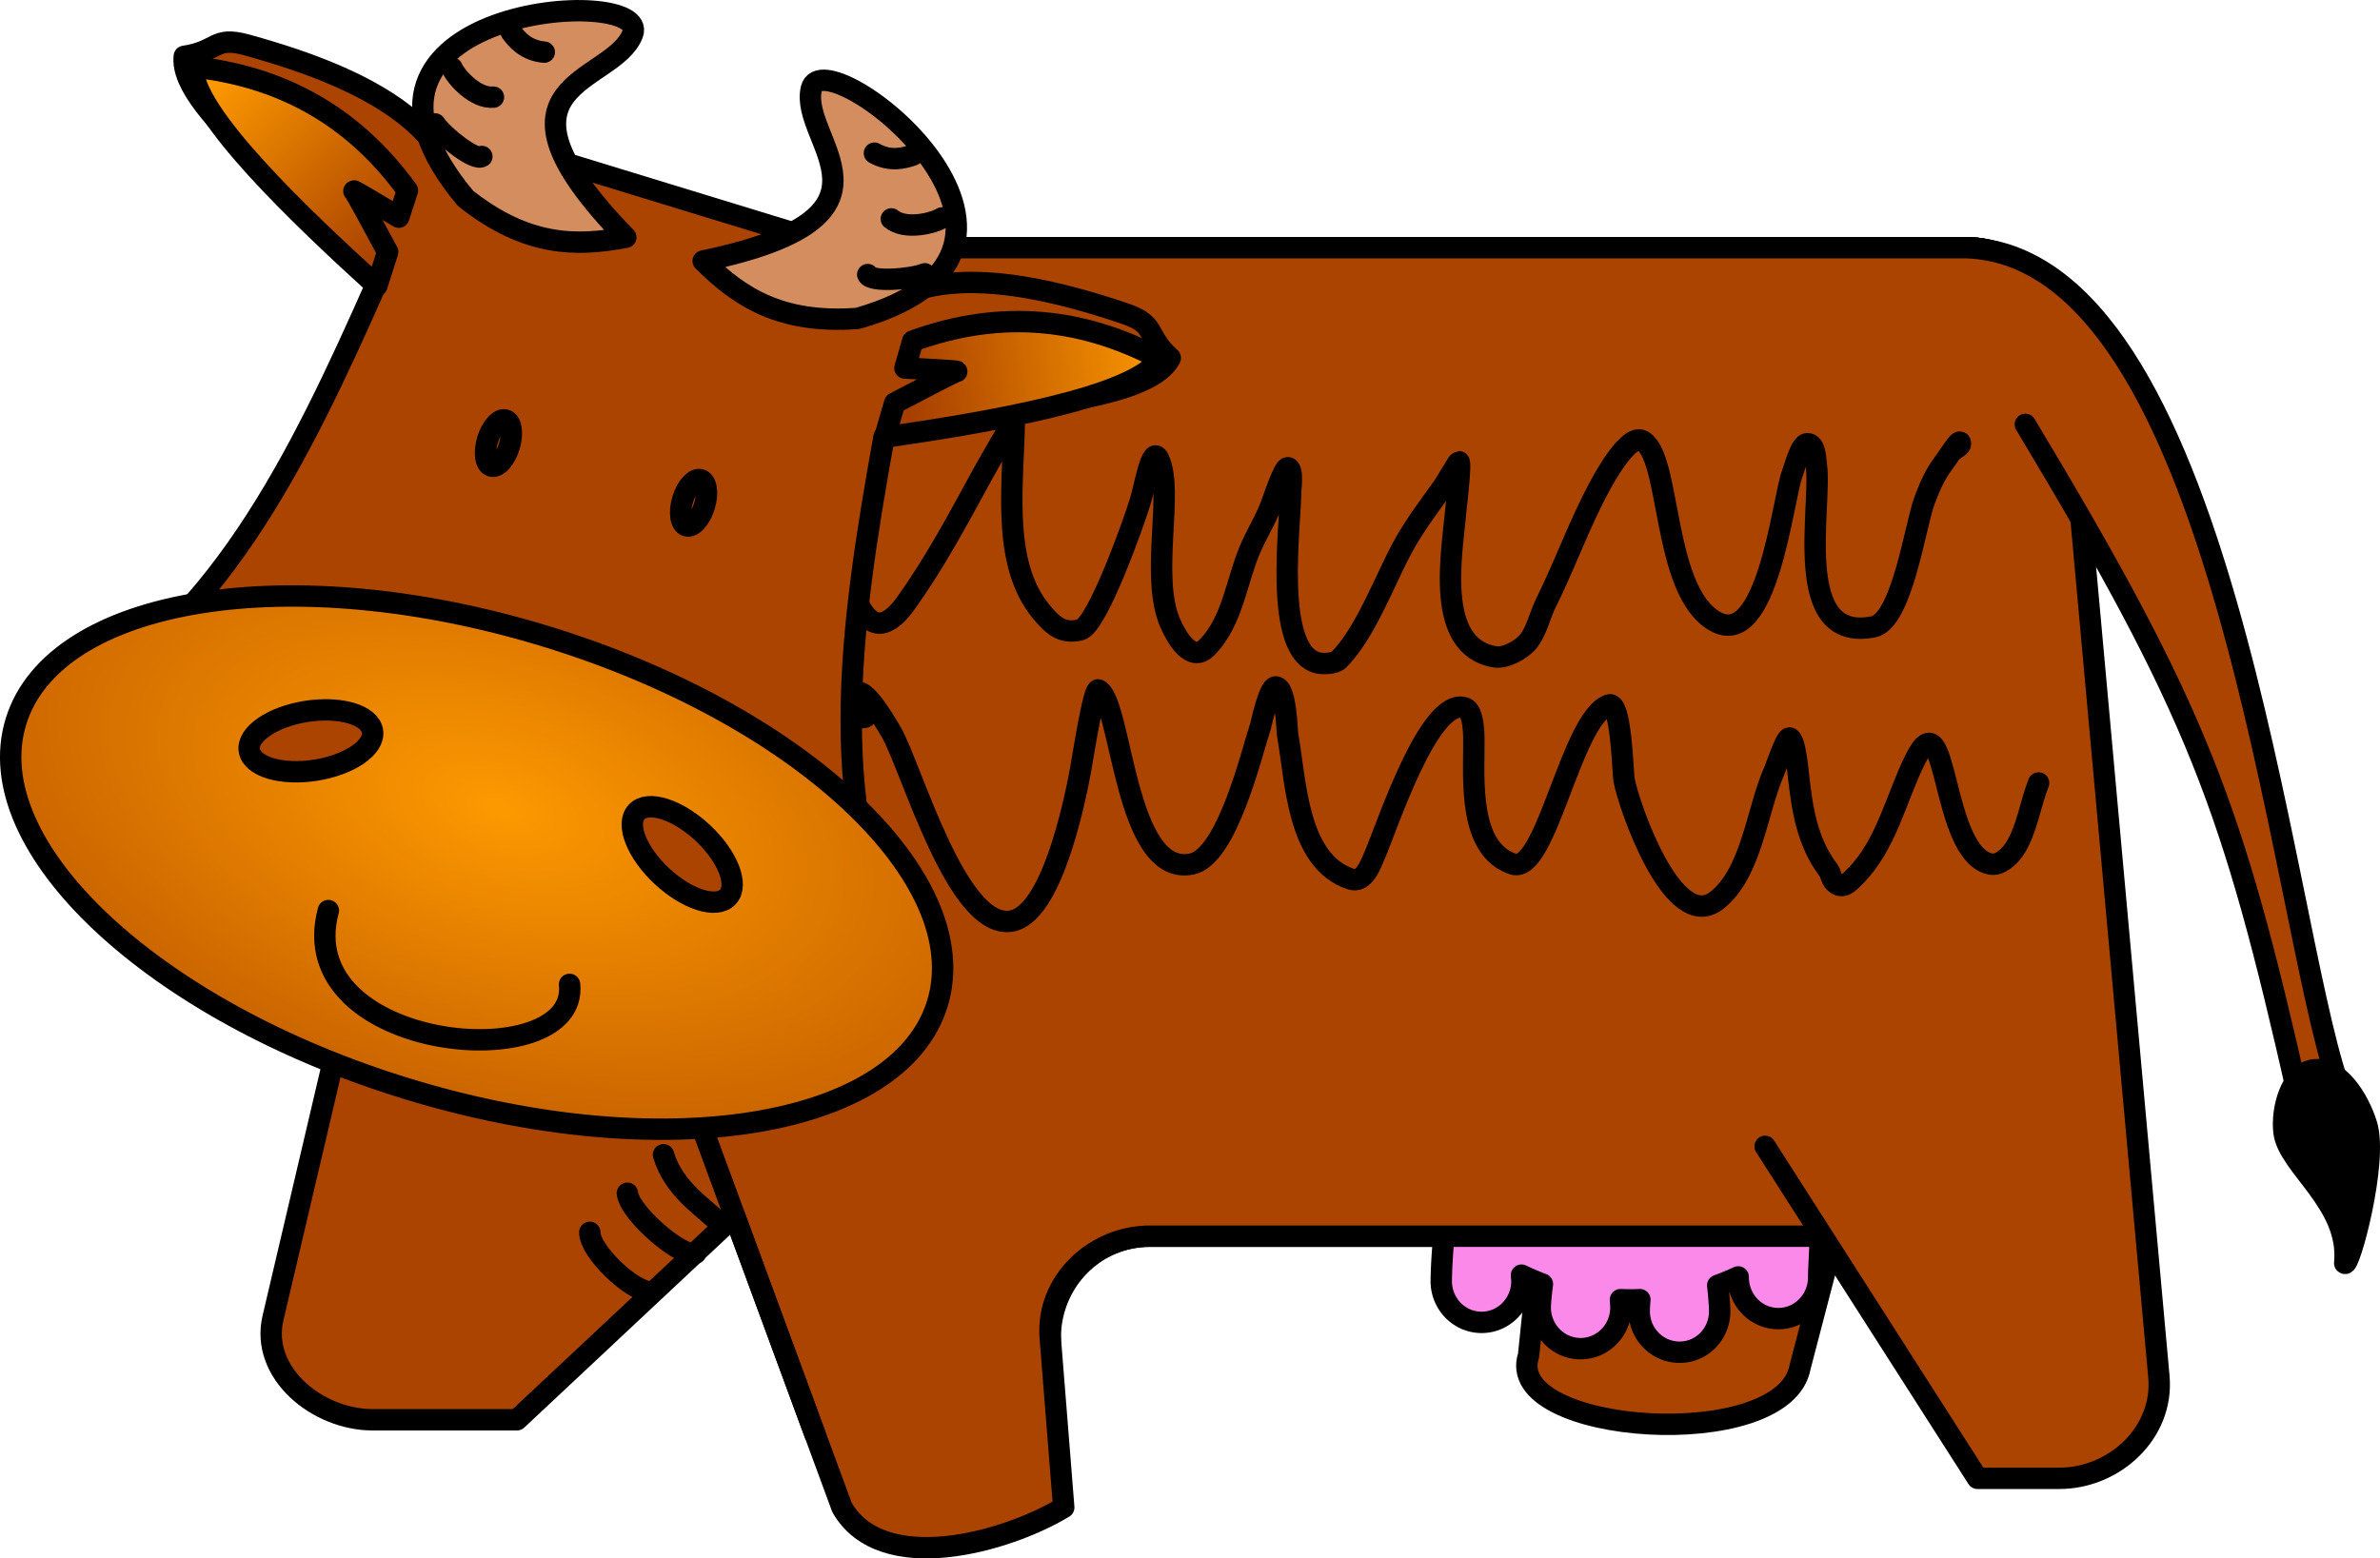 <svg xmlns="http://www.w3.org/2000/svg" xmlns:xlink="http://www.w3.org/1999/xlink" viewBox="0 0 333.88 218.68"><defs><linearGradient id="a"><stop offset="0" stop-color="#fd9900"/><stop offset="1" stop-color="#a63e00"/></linearGradient><linearGradient id="e" y2="449.49" xlink:href="#a" gradientUnits="userSpaceOnUse" x2="239.06" y1="424.43" x1="214"/><linearGradient id="f" y2="466.31" xlink:href="#a" gradientUnits="userSpaceOnUse" x2="311.49" y1="461.22" x1="348.08"/><filter id="c" height="1.5" width="1.5" color-interpolation-filters="sRGB" y="-.25" x="-.25"><feGaussianBlur stdDeviation="2" result="blur" in="SourceAlpha"/><feColorMatrix values="1 0 0 0 0 0 1 0 0 0 0 0 1 0 0 0 0 0 0.5 0" result="bluralpha"/><feOffset in="bluralpha" result="offsetBlur" dy="2"/><feMerge><feMergeNode in="offsetBlur"/><feMergeNode in="SourceGraphic"/></feMerge></filter><filter id="b" height="1.5" width="1.5" color-interpolation-filters="sRGB" y="-.25" x="-.25"><feGaussianBlur stdDeviation="2" result="blur" in="SourceAlpha"/><feColorMatrix values="1 0 0 0 0 0 1 0 0 0 0 0 1 0 0 0 0 0 0.5 0" result="bluralpha"/><feOffset in="bluralpha" result="offsetBlur" dy="2"/><feMerge><feMergeNode in="offsetBlur"/><feMergeNode in="SourceGraphic"/></feMerge></filter><radialGradient id="d" xlink:href="#a" gradientUnits="userSpaceOnUse" cy="532.78" cx="266.99" gradientTransform="matrix(1.893 -.023 .012 1.03 -244.45 -10.147)" r="69.094"/></defs><g stroke-linejoin="round" stroke="#000" stroke-linecap="round" stroke-width="3"><path d="M84.17 34.759c-7.747 0-13.978 6.397-13.978 14.312l39.091 135.43 6.943 16.812h31.107V187.75c0-7.915 6.232-14.281 13.978-14.281h46.096c7.748 0 10.834-20.218 9.892-11.06l-2.861 27.79c-3.718 11.145 35.878 13.892 38.086 1.636l37.256-142.76c-2.03-7.65-6.232-14.312-13.978-14.312z" fill="#a40"/><path d="M228.92 106.749c-20.449 0-37.041 16.952-37.041 37.844 0 10.462 4.17 19.933 10.889 26.78-.421 3.615-.581 7.085-.581 8.407 0 3.192 2.534 5.781 5.659 5.781s5.658-2.59 5.658-5.781c0-.219-.024-.517-.061-.844.958.451 1.937.882 2.936 1.25-.189 1.443-.305 2.691-.305 3.281 0 3.192 2.534 5.781 5.658 5.781s5.659-2.589 5.659-5.78c0-.233-.04-.709-.061-1.095.53.023 1.054.032 1.59.032.382 0 .753-.02 1.132-.032a23.463 23.463 0 00-.092 1.625c0 3.192 2.535 5.75 5.659 5.75s5.628-2.558 5.628-5.75c0-.627-.094-2.015-.275-3.625.98-.344 1.934-.763 2.875-1.187v.062c0 3.192 2.504 5.782 5.628 5.782s5.659-2.59 5.659-5.782c0-1.19.222-4.553.336-8.312 6.48-6.812 10.461-16.095 10.461-26.344 0-20.891-16.562-37.844-37.01-37.844z" fill="#fa89ea"/><path d="M289.78 49.069c-.066-7.915-6.231-14.312-13.978-14.312H84.172c-7.747 0-12.17 6.607-13.978 14.312l-31.897 135.88c-1.809 7.705 6.231 14.28 13.978 14.28h20.249l30.52-28.6 15.077 40.903c5.633 9.836 23.153 4.829 31.107 0l-1.893-23.785c-.64-7.89 6.22-14.28 13.97-14.28h104.63" fill="#a40"/><path d="M247.62 160.859l29.793 46.585h11.47c7.747 0 14.694-6.399 13.978-14.281l-13.08-144.1c-.716-7.883-6.231-14.312-13.978-14.312H84.173" fill="#a40"/><path d="M284.13 59.549c24.301 40.455 29.051 53.625 38.191 93.952 1.748 7.71 5.7 6.54 5.7-1.376-8.176-23.858-16.128-116.25-52.218-117.37H84.173" fill="#a40"/><path d="M324.38 150.159c-2.995.56-4.36 5.493-3.966 8.722.583 4.774 9.338 9.991 8.516 18.372.594.81 4.706-14.243 3.069-19.47-1.146-3.66-4.08-8.285-7.619-7.624zM114.32 201.239l-22.35-60.76"/><path d="M113.35 63.757V59.122c0 .716.421 1.39.421 2.107 0 .854-.617 1.696-.421 2.528.389 1.652 1.596 3.017 2.107 4.635.574 1.817 1.966 31.38 10.535 19.384 4.016-5.623 7.215-11.612 10.535-17.698 1.08-1.978 2.253-3.943 3.37-5.9.386-.672 1.01-1.339 1.265-2.106.044-.133 0-.562 0-.421 0 8.627-2.058 20.37 3.792 27.39 1.506 1.806 2.856 3.184 5.478 2.528 2.415-.604 7.641-15.497 8.428-18.12.615-2.048 1.572-7.812 2.528-5.898 2.257 4.512-1.28 16.502 1.686 23.176.834 1.876 2.908 5.519 5.056 3.37 3.788-3.787 4.182-9.621 6.321-14.326.976-2.147 2.19-4.043 2.95-6.321.144-.432 1.588-4.635 2.107-4.635.827 0 .421 3.138.421 3.37 0 4.574-2.49 22.449 3.793 24.02.738.184 2.404.123 2.95-.422 3.699-3.699 6.363-10.932 8.848-15.59 1.697-3.183 3.817-5.935 5.9-8.85.184-.258 2.01-3.37 2.106-3.37.382 0-.404 6.541-.42 6.741-.493 5.91-3.1 19.218 5.477 20.648 1.474.246 3.72-1.007 4.635-2.106 1.21-1.453 1.701-3.824 2.529-5.478 2.68-5.361 4.693-11.133 7.584-16.434.471-.864 3.923-7.31 5.9-6.321 4.092 2.046 2.744 20.862 10.113 25.283 7.496 4.498 9.644-17.368 10.956-20.648.277-.695 1.16-4.214 2.107-4.214 1.148 0 1.136 2.058 1.264 2.95.84 5.877-3.624 25.08 8.006 22.755 4.018-.804 5.882-14.282 7.163-17.698.672-1.791 1.42-3.578 2.529-5.057 1.035-1.38 2.528-3.938 2.528-2.95 0 .398-.562.562-.843.843" transform="translate(1.13 -5.191)" filter="url(#b)" fill="none"/><path d="M119.25 103.79c3.015.74-1.005-2.869 0-3.371 1.17-.585 4.48 5.207 4.635 5.478 2.907 5.086 9.216 27.82 16.855 26.547 5.62-.937 8.823-16.435 9.692-21.069.33-1.758 1.84-11.721 2.528-11.377 3.323 1.661 3.635 26.326 13.063 24.44 5.004-1 8.394-15.489 9.692-19.384.09-.268 1.162-5.478 2.107-5.478 1.487 0 1.585 6.191 1.685 6.742 1.157 6.36 1.29 17.707 8.85 20.226 1.904.635 2.81-2.11 3.37-3.37 1.559-3.508 7.635-22.318 12.641-20.649 1.343.448 1.265 4.196 1.265 5.057 0 5.09-.755 14.778 5.478 16.855 4.667 1.556 8.171-20.562 13.484-22.333 1.724-.575 1.925 9.535 2.107 10.535.64 3.52 6.889 21.794 13.063 16.855 4.876-3.901 5.554-12.604 8.006-18.12.231-.52 1.62-4.634 2.107-4.634.794 0 1.21 4.571 1.264 5.056.547 4.923 1.21 9.48 4.214 13.484.376.503.398 1.241.842 1.686 1.186 1.185 2.157-.05 2.95-.843 4.367-4.367 5.75-11.08 8.428-16.434 4.585-9.17 3.491 13.34 10.535 14.748 1.32.264 2.708-1.112 3.37-2.107 1.696-2.543 2.23-6.417 3.372-9.27" transform="translate(1.13 -5.191)" filter="url(#c)" fill="none"/><path d="M93.08 162.039c1.448 4.888 5.606 7.3 8.211 9.904M88.011 167.439c.353 2.946 7.872 9.232 9.572 8.423M82.74 172.929c-.03 2.607 5.772 8.248 8.625 8.404" fill="#a40"/></g><path d="M38.122 7.323c-1.18-.359-2.345-.701-3.511-1.02-4.657-1.275-3.943.886-8.758 1.599-.878 7.825 19.529 21.183 27.078 31.652-11.078 25.018-22.764 49.362-45.863 60.9l120.87 36.996c-12.684-22.491-8.742-49.206-3.92-76.138 12.116-4.451 36.503-4.098 40.156-11.074-3.591-3.286-1.79-4.677-6.362-6.227-9.162-3.107-19.62-5.629-27.853-3.707.06-.393-1.944-2.097-1.885-2.489L62.721 17.813c-.17.358-2.785.648-2.955 1.007-5.028-5.425-13.389-8.98-21.645-11.497z" stroke-linejoin="round" stroke="#000" stroke-linecap="round" stroke-width="3" fill="#a40"/><g stroke-linejoin="round" stroke="#000" stroke-linecap="round" stroke-width="3" fill="none"><path d="M71.444 62.639c-.547 1.785-1.67 3.023-2.51 2.766-.84-.257-1.078-1.912-.532-3.697.546-1.785 1.67-3.023 2.51-2.766.84.257 1.078 1.912.532 3.697zM98.818 71.018c-.546 1.784-1.67 3.023-2.51 2.766-.84-.257-1.077-1.913-.531-3.697.546-1.785 1.67-3.024 2.51-2.767.84.258 1.078 1.913.531 3.698z"/></g><path d="M334 540.83c0 18.336-30.263 33.201-67.594 33.201s-67.594-14.864-67.594-33.201c0-18.336 30.263-33.201 67.594-33.201S334 522.493 334 540.83z" transform="rotate(17.018 1569.553 -335.92)" stroke-linejoin="round" stroke="#000" stroke-width="3" fill="url(#d)"/><path d="M102.11 125.859c-1.571 1.687-5.711.387-9.247-2.905s-5.13-7.328-3.559-9.016 5.712-.387 9.248 2.905 5.129 7.328 3.558 9.016z" stroke-linejoin="round" stroke="#000" stroke-linecap="round" stroke-width="3" fill="#a40"/><path d="M34.975 105.31c.357 2.277 4.516 3.517 9.288 2.769s8.352-3.202 7.995-5.48-4.516-3.518-9.289-2.77-8.352 3.203-7.994 5.48z" stroke-linejoin="round" stroke="#000" stroke-linecap="round" stroke-width="3" fill="#a40"/><path d="M46.062 127.773c-5.364 19.981 35.23 23.487 33.838 10.357" stroke-linejoin="round" stroke="#000" stroke-linecap="round" stroke-width="3" fill="none"/><path d="M211.76 422.03c-.234 6.496 15.338 21.223 25.79 30.737l1.523-4.763c-1.998-3.726-4.432-8.25-4.739-8.542-.322-.307 3.42 1.93 6.299 3.66l1.212-3.747c-7.91-10.924-18.273-16.074-30.084-17.346z" stroke-linejoin="round" stroke="#000" stroke-linecap="round" stroke-width="3" fill="url(#e)" transform="translate(-184.688 -412.647)"/><path d="M347.37 462.97c-3.442 5.514-24.589 9.003-38.576 11.037l1.404-4.8c3.741-1.969 8.29-4.356 8.708-4.426.438-.074-3.915-.315-7.268-.492l1.092-3.784c12.67-4.625 24.14-3.093 34.64 2.465z" stroke-linejoin="round" stroke="#000" stroke-linecap="round" stroke-width="3" fill="url(#f)" transform="translate(-184.688 -412.647)"/><g transform="rotate(17.018 1571.157 -328.438)"><use xlink:href="#g" transform="matrix(-1 0 0 1 528.58 0)" height="1052.362" width="744.094"/><g id="g" stroke-linejoin="round" stroke="#000" stroke-linecap="round" stroke-width="3"><path d="M251.18 424.03c.481-7.626-45.168 9.825-15.638 28.936 10.188 3.971 16.825 1.918 23.07-1.367-26.893-14.764-7.913-19.943-7.432-27.569z" fill="#d38d5f"/><path d="M234.81 428.76c.941.698 2.696 1.91 5.263 1.342M228.36 436.02c.892 1.057 4.403 3.173 6.744 2.206M228.36 444.22c1.645 1.327 6.882 3.37 7.624 2.446" fill="#ffbdd8"/></g></g></svg>